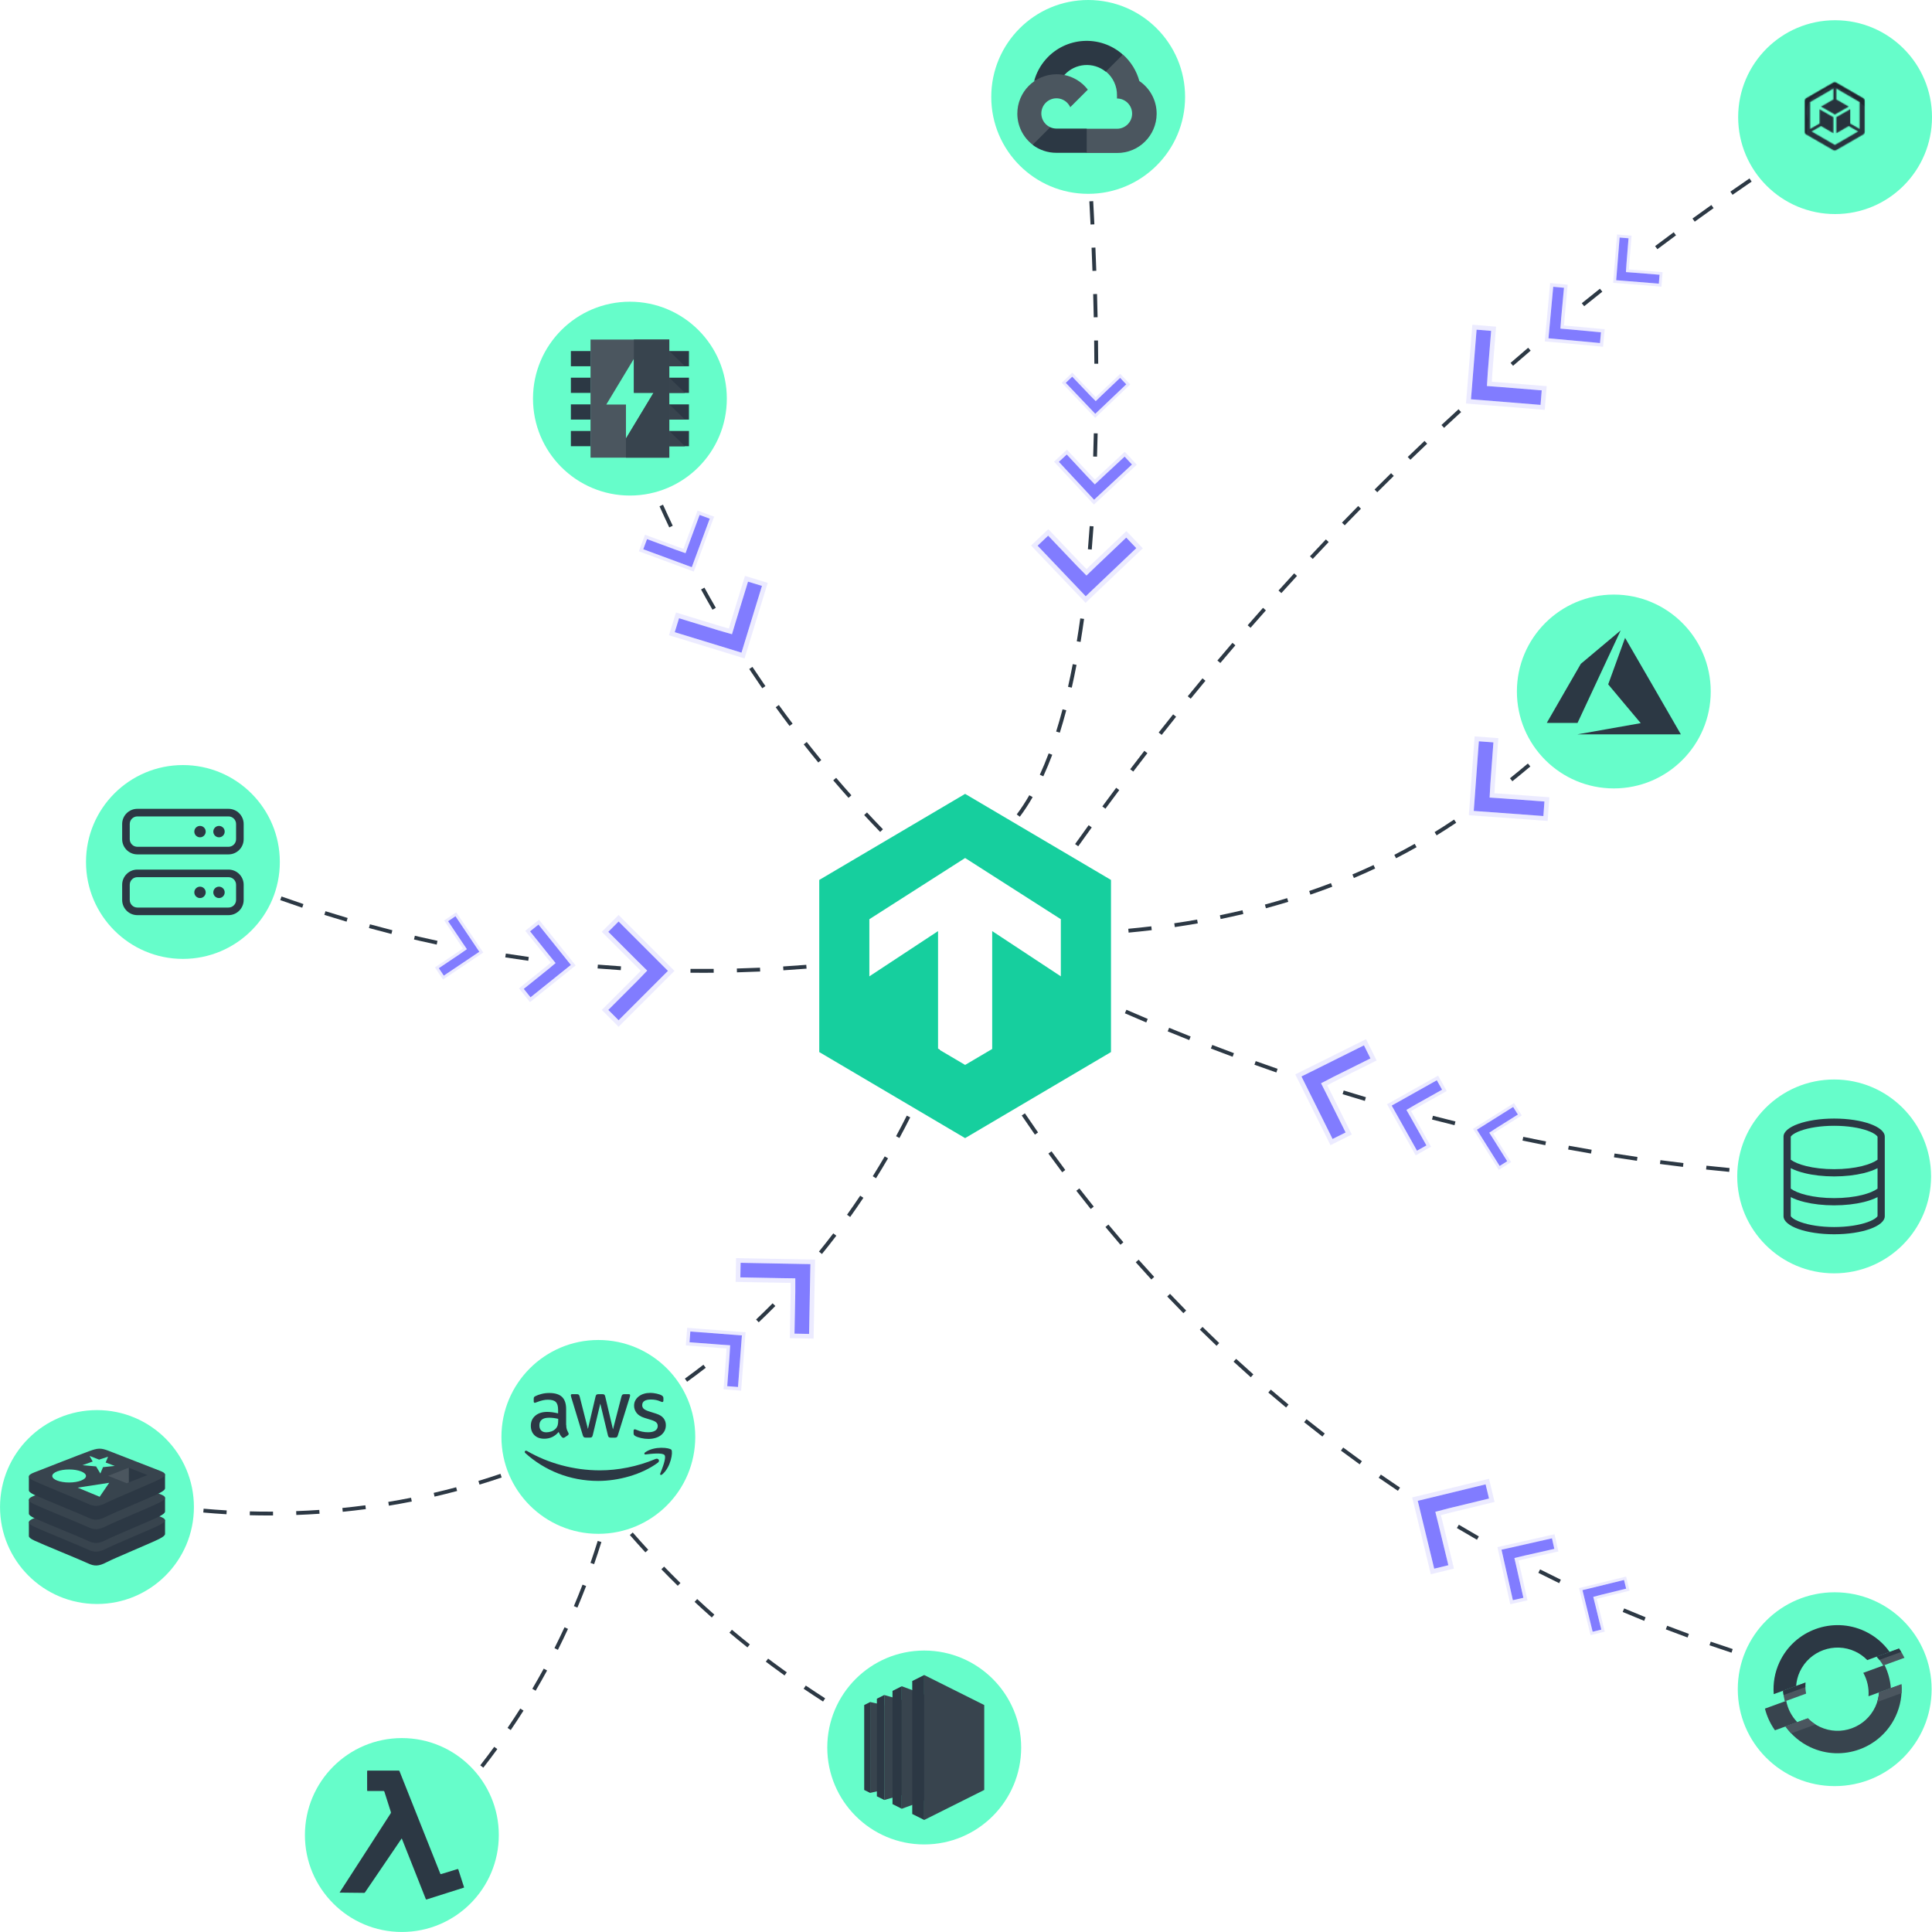 <?xml version="1.0" encoding="UTF-8"?>
<svg xmlns="http://www.w3.org/2000/svg" xmlns:xlink="http://www.w3.org/1999/xlink" id="Ebene_1" data-name="Ebene 1" width="2000" height="2000" viewBox="0 0 2000 2000">
  <defs>
    <style>
      .cls-1 {
        fill: none;
      }

      .cls-2 {
        clip-path: url(#clippath);
      }

      .cls-3 {
        mask: url(#mask);
      }

      .cls-4 {
        fill: #fff;
      }

      .cls-5 {
        fill: #66fdca;
      }

      .cls-6 {
        fill: #16cf9e;
      }

      .cls-7, .cls-8, .cls-9 {
        fill: #2c3844;
      }

      .cls-10, .cls-11 {
        fill: #38444e;
      }

      .cls-12, .cls-13 {
        fill: #4b565f;
      }

      .cls-14 {
        fill: #5effca;
      }

      .cls-15 {
        fill: #817cff;
      }

      .cls-8 {
        isolation: isolate;
        opacity: .7;
      }

      .cls-16 {
        opacity: .15;
      }

      .cls-11, .cls-9, .cls-13 {
        fill-rule: evenodd;
      }

      .cls-17 {
        filter: url(#luminosity-invert-noclip);
      }
    </style>
    <symbol id="A" viewBox="0 0 80 80">
      <g>
        <path class="cls-7" d="m0,72.24h13.32v-10.32H0v10.32Zm0-18.04h13.32v-10.32H0v10.32Zm0-18.08h13.32v-10.32H0v10.32Zm0-18.04h13.32V7.76H0v10.32Zm66.68,54.16h13.32v-10.32h-13.32v10.32Zm0-18.04h13.32v-10.32h-13.32v10.32Zm0-18.08h13.32v-10.32h-13.32v10.32Zm0-18.04h13.32V7.76h-13.32v10.32Z"></path>
        <path class="cls-11" d="m77.32,61.92h-10.64v10.32l10.64-10.32Zm0-18.04h-10.64v10.32s10.64-10.32,10.64-10.32Zm0-18.08h-10.64v10.32s10.64-10.32,10.64-10.32Zm0-18.08h-10.64v10.36s10.64-10.36,10.64-10.36Z"></path>
        <path class="cls-13" d="m13.32,0h53.36v80H13.32V0Zm24,36h-13.32l18.68,30.96v-22.96h13.32l-18.68-30.96v22.96Z"></path>
        <path class="cls-11" d="m37.32,0v12.92l18.68,30.96h-13.32v36.12h24V0h-29.36Z"></path>
      </g>
    </symbol>
    <filter id="luminosity-invert-noclip" x="1824.284" y="53.534" width="150.772" height="135.481" color-interpolation-filters="sRGB" filterUnits="userSpaceOnUse">
      <feColorMatrix result="cm" values="-1 0 0 0 1 0 -1 0 0 1 0 0 -1 0 1 0 0 0 1 0"></feColorMatrix>
      <feFlood flood-color="#fff" result="bg"></feFlood>
      <feBlend in="cm" in2="bg"></feBlend>
    </filter>
    <mask id="mask" x="1824.284" y="53.534" width="150.772" height="135.481" maskUnits="userSpaceOnUse">
      <g class="cls-17">
        <g id="art">
          <path class="cls-4" d="m1928.778,101.579l-27.893-16.098c-.989-.558-2.198-.558-3.188,0l-27.893,16.098c-.991.579-1.599,1.642-1.594,2.789v32.197c.017,1.121.623,2.15,1.594,2.71l27.893,16.098c.989.558,2.198.558,3.188,0l27.893-16.098c.991-.579,1.599-1.642,1.594-2.789v-32.117c.019-1.151-.592-2.221-1.594-2.789Zm-3.746,31.878l-9.723-5.579v-14.823l-14.345,8.209v16.656l12.831-7.412,9.723,5.579-24.068,13.947-24.068-13.947,9.723-5.579,12.831,7.412v-16.576l-14.345-8.209v14.743l-9.723,5.579v-27.813l24.068-13.947v11.237l-12.831,7.412,14.345,8.209,14.345-8.209-12.831-7.412v-11.237l24.068,13.947v27.813Z"></path>
        </g>
      </g>
    </mask>
    <clipPath id="clippath">
      <rect class="cls-1" x="29.895" y="1499.681" width="140.98" height="120.818"></rect>
    </clipPath>
  </defs>
  <g id="Pfad_1471" data-name="Pfad 1471">
    <path class="cls-7" d="m973.768,891.958l-.097-3.978c8.002-.195,15.805-1.377,23.191-3.511l1.105,3.822c-7.714,2.229-15.855,3.462-24.199,3.666Zm-24.316-2.083c-4.003-.754-8.127-1.724-12.258-2.883l-.488-.137-.363-.353c-2.742-2.67-5.506-5.388-8.291-8.154l2.804-2.823c2.652,2.634,5.286,5.225,7.899,7.772,3.857,1.068,7.701,1.965,11.434,2.668l-.736,3.91Zm70.85-11.372l-2.049-3.411c6.443-3.869,12.71-8.681,18.626-14.303l2.74,2.884c-6.126,5.822-12.626,10.812-19.317,14.83Zm-109.159-17.291c-5.555-5.745-11.126-11.624-16.557-17.475l2.916-2.707c5.413,5.831,10.965,11.691,16.501,17.416l-2.86,2.766Zm144.562-15.747l-3.18-2.391c4.504-5.991,8.885-12.676,13.02-19.869l3.449,1.982c-4.216,7.334-8.687,14.156-13.289,20.277Zm-177.317-19.537c-5.324-5.974-10.65-12.075-15.832-18.134l3.023-2.586c5.165,6.039,10.473,12.119,15.779,18.073l-2.971,2.647Zm201.645-22.278l-3.617-1.658c3.167-6.91,6.245-14.335,9.149-22.068l3.725,1.398c-2.937,7.821-6.052,15.333-9.257,22.328Zm-232.938-14.308c-5.076-6.186-10.15-12.498-15.082-18.764l3.127-2.461c4.914,6.244,9.971,12.536,15.03,18.7l-3.075,2.524Zm250.025-30.861l-3.797-1.19c2.296-7.33,4.524-15.074,6.622-23.018l3.848,1.017c-2.114,8.001-4.359,15.804-6.673,23.191Zm-279.802-6.97c-4.811-6.374-9.623-12.888-14.304-19.362l3.224-2.331c4.665,6.452,9.462,12.944,14.256,19.297l-3.176,2.397Zm-28.211-39.011c-.781-1.129-1.562-2.261-2.343-3.397-3.743-5.446-7.498-11.008-11.159-16.532l3.316-2.198c3.649,5.505,7.391,11.049,11.122,16.476.778,1.132,1.557,2.261,2.336,3.386l-3.272,2.265Zm320.398-.642l-3.883-.872c1.698-7.558,3.34-15.458,4.878-23.481l3.908.749c-1.547,8.064-3.196,16.006-4.903,23.604Zm9.115-47.333l-3.926-.644c1.257-7.66,2.469-15.643,3.602-23.727l3.939.552c-1.137,8.115-2.353,16.129-3.615,23.82Zm-381.05-33.334c-3.991-6.904-7.974-13.957-11.836-20.962l3.484-1.921c3.85,6.982,7.818,14.011,11.796,20.892l-3.444,1.991Zm392.602-62.292l-3.965-.335c.657-7.788,1.275-15.845,1.839-23.947l3.969.275c-.565,8.122-1.184,16.199-1.843,24.007Zm-437.353-22.941c-3.426-7.226-6.822-14.579-10.094-21.855l3.629-1.632c3.26,7.252,6.645,14.581,10.06,21.782l-3.595,1.705Zm-19.741-43.911c-3.123-7.34-6.217-14.825-9.199-22.247l3.692-1.483c2.971,7.398,6.056,14.858,9.168,22.173l-3.661,1.558Zm462.557-29.318l-3.977-.13c.255-7.837.475-15.925.653-24.038l3.978.088c-.18,8.127-.399,16.229-.655,24.08Zm-2.751-96.193c-.041-7.89-.116-15.974-.223-24.025l3.978-.053c.106,8.062.182,16.157.223,24.058l-3.978.021Zm-.632-48.05c-.163-7.864-.361-15.946-.587-24.021l3.977-.111c.227,8.085.425,16.177.589,24.05l-3.978.083Zm-1.344-48.038c-.275-7.886-.585-15.965-.918-24.013l3.975-.165c.334,8.057.644,16.145.92,24.039l-3.977.139Zm-1.992-48.021c-.376-7.875-.787-15.95-1.222-24l3.973-.215c.435,8.059.847,16.142,1.224,24.025l-3.975.19Zm-2.587-47.993c-.477-7.942-.984-16.012-1.51-23.985l3.971-.262c.525,7.981,1.033,16.059,1.51,24.009l-3.971.238Zm-3.154-47.962c-.595-8.284-1.19-16.282-1.784-23.967l3.967-.307c.594,7.692,1.191,15.698,1.786,23.989l-3.969.285Zm-3.703-47.924c-.655-7.901-1.347-15.958-2.056-23.948l3.963-.352c.71,7.997,1.402,16.062,2.058,23.971l-3.965.329Zm-4.255-47.886c-.743-7.837-1.509-15.665-2.343-23.93l3.959-.399c.834,8.273,1.602,16.109,2.345,23.955l-3.961.375Z"></path>
  </g>
  <g id="Pfad_1488" data-name="Pfad 1488">
    <path class="cls-7" d="m500.317,1829.892l-3.136-2.449c4.904-6.281,9.762-12.717,14.438-19.129l3.215,2.344c-4.702,6.447-9.586,12.919-14.517,19.234Zm435.372-20.751c-7.123-3.59-14.312-7.33-21.365-11.115l1.882-3.506c7.023,3.769,14.181,7.493,21.274,11.068l-1.791,3.553Zm-406.977-18.182l-3.29-2.238c4.477-6.581,8.902-13.322,13.152-20.036l3.361,2.129c-4.273,6.75-8.723,13.528-13.224,20.145Zm364.54-4.594c-6.95-3.964-13.937-8.067-20.766-12.198l2.059-3.404c6.8,4.112,13.757,8.199,20.678,12.146l-1.971,3.457Zm-41.211-24.927c-6.733-4.312-13.499-8.771-20.11-13.249l2.231-3.295c6.583,4.46,13.321,8.899,20.025,13.194l-2.147,3.35Zm-297.55-11.192l-3.43-2.018c4.029-6.852,8.002-13.869,11.806-20.855l3.494,1.902c-3.825,7.025-7.819,14.081-11.871,20.971Zm257.678-15.82c-4.268-3.055-8.588-6.203-12.841-9.357-2.204-1.636-4.391-3.272-6.561-4.912l2.398-3.174c2.161,1.632,4.338,3.263,6.533,4.891,4.234,3.141,8.536,6.275,12.786,9.316l-2.315,3.236Zm-234.632-26.499l-3.555-1.787c3.576-7.114,7.078-14.378,10.408-21.588l3.612,1.668c-3.349,7.25-6.87,14.553-10.465,21.707Zm196.204-2.533c-6.255-4.984-12.527-10.115-18.64-15.249l2.559-3.047c6.087,5.112,12.332,10.221,18.561,15.185l-2.479,3.111Zm-36.881-30.975c-5.98-5.291-11.979-10.737-17.83-16.189l2.712-2.91c5.827,5.428,11.8,10.852,17.755,16.119l-2.637,2.981Zm-139.112-10.237l-3.665-1.549c3.091-7.312,6.107-14.79,8.966-22.226l3.714,1.428c-2.874,7.476-5.908,14.994-9.015,22.347Zm103.873-22.593c-5.696-5.586-11.408-11.333-16.977-17.083l2.858-2.768c5.544,5.725,11.232,11.448,16.904,17.011l-2.786,2.84Zm-86.581-22.386l-3.759-1.305c2.609-7.516,5.129-15.176,7.489-22.768l3.8,1.182c-2.373,7.633-4.906,15.335-7.53,22.891Zm53.071-12.21c-5.407-5.875-10.817-11.907-16.08-17.929l2.996-2.619c5.241,5.996,10.628,12.004,16.012,17.855l-2.928,2.693Zm-38.766-33.807l-3.836-1.057c1.097-3.982,2.177-8.043,3.212-12.067l.985-3.829,2.488,3.072c2.419,2.987,4.87,5.977,7.283,8.884l-3.062,2.541c-1.601-1.928-3.218-3.893-4.831-5.868-.732,2.787-1.482,5.574-2.239,8.324Z"></path>
  </g>
  <g id="Pfad_1472" data-name="Pfad 1472">
    <path class="cls-7" d="m1116.171,876.073l-3.24-2.308c4.659-6.545,9.379-13.118,14.026-19.535l3.223,2.334c-4.642,6.409-9.354,12.973-14.009,19.509Zm28.173-38.904l-3.203-2.359c4.721-6.41,9.546-12.905,14.342-19.306l3.184,2.386c-4.789,6.392-9.607,12.878-14.322,19.279Zm28.802-38.442l-3.164-2.411c4.802-6.303,9.732-12.719,14.653-19.069l3.144,2.438c-4.914,6.341-9.838,12.748-14.634,19.043Zm29.425-37.964l-3.125-2.463c4.951-6.28,9.987-12.614,14.968-18.825l3.103,2.489c-4.974,6.203-10.002,12.527-14.946,18.799Zm30.05-37.473l-3.084-2.515c5.052-6.194,10.191-12.443,15.277-18.573l3.062,2.54c-5.079,6.123-10.212,12.363-15.256,18.548Zm30.667-36.967l-3.041-2.566c5.159-6.114,10.403-12.276,15.586-18.315l3.019,2.591c-5.176,6.031-10.412,12.184-15.565,18.29Zm31.283-36.448l-2.998-2.616c5.224-5.984,10.57-12.057,15.893-18.05l2.975,2.642c-5.314,5.985-10.653,12.049-15.869,18.024Zm31.893-35.914l-2.953-2.667c5.326-5.896,10.775-11.877,16.197-17.777l2.93,2.692c-5.414,5.892-10.855,11.864-16.174,17.752Zm32.499-35.365l-2.906-2.717c5.447-5.828,10.998-11.715,16.498-17.498l2.883,2.742c-5.492,5.775-11.035,11.654-16.475,17.473Zm33.099-34.805l-2.859-2.767c5.566-5.752,11.218-11.543,16.797-17.211l2.836,2.791c-5.572,5.661-11.215,11.443-16.773,17.187Zm33.694-34.229l-2.811-2.815c5.616-5.609,11.367-11.302,17.091-16.919l2.787,2.84c-5.716,5.609-11.458,11.293-17.067,16.895Zm34.28-33.641l-2.762-2.864c5.742-5.539,11.591-11.13,17.383-16.619l2.736,2.888c-5.783,5.481-11.623,11.065-17.357,16.595Zm34.86-33.039l-2.711-2.911c5.829-5.43,11.774-10.918,17.67-16.314l2.686,2.935c-5.887,5.388-11.823,10.869-17.645,16.29Zm71.425-64.224l-2.607-3.005c6.045-5.248,12.179-10.524,18.23-15.684l2.582,3.027c-6.043,5.152-12.168,10.422-18.205,15.662Zm73.639-61.674l-2.5-3.095c6.198-5.008,12.515-10.065,18.773-15.031l2.473,3.117c-6.249,4.958-12.556,10.008-18.745,15.009Zm75.769-59.035l-2.389-3.182c5.921-4.448,11.955-8.941,17.933-13.355l1.358-1.003,2.361,3.203-1.355 1c-5.971,4.409-11.996,8.896-17.909,13.337Zm38.653-28.502l-2.332-3.223c6.489-4.696,13.065-9.412,19.543-14.014l2.305,3.243c-6.469,4.596-13.035,9.304-19.516,13.994Zm39.152-27.814l-2.275-3.264c6.538-4.558,13.195-9.157,19.788-13.667l2.246,3.284c-6.583,4.503-13.23,9.095-19.759,13.646Zm39.64-27.119l-2.217-3.304c6.642-4.457,13.379-8.938,20.027-13.315l2.188,3.323c-6.638,4.372-13.366,8.845-19.998,13.296Zm40.111-26.415l-2.158-3.342c6.689-4.322,13.505-8.682,20.258-12.96l2.129,3.361c-6.742,4.271-13.548,8.626-20.229,12.94Z"></path>
  </g>
  <g id="Pfad_1486" data-name="Pfad 1486">
    <path class="cls-7" d="m278.408,1568.812c-6.59,0-13.273-.087-19.865-.26l.103-3.977c6.596.172,13.277.291,19.873.258,1.358,0,2.724-.004,4.097-.011l.019,3.978c-1.417.007-2.821.03-4.228.011Zm28.321-.519l-.146-3.977c7.95-.292,16.004-.716,23.939-1.257l.272,3.969c-7.976.545-16.072.97-24.064,1.265Zm-72.261-.753c-8.017-.465-16.102-1.065-24.032-1.782l.358-3.963c7.888.714,15.93,1.31,23.904,1.772l-.231,3.973Zm120.336-2.534l-.397-3.959c7.935-.795,15.945-1.727,23.81-2.768l.522,3.944c-7.906,1.047-15.959,1.982-23.936,2.782Zm-168.331-1.816c-8.009-.995-15.815-2.1-23.864-3.376l.623-3.93c8.004,1.27,15.767,2.367,23.731,3.356l-.49,3.949Zm216.102-4.509l-.648-3.926c7.846-1.295,15.78-2.737,23.582-4.285l.774,3.902c-7.843,1.557-15.82,3.006-23.708,4.309Zm47.265-9.384l-.901-3.875c7.753-1.804,15.576-3.758,23.252-5.81l1.027,3.844c-7.718,2.062-15.584,4.028-23.378,5.841Zm46.552-12.446l-1.154-3.809c7.617-2.308,15.294-4.772,22.817-7.327l1.279,3.768c-7.565,2.568-15.284,5.047-22.943,7.368Zm45.629-15.491l-1.403-3.723c7.438-2.805,14.934-5.773,22.28-8.824l1.526,3.674c-7.387,3.068-14.924,6.054-22.403,8.873Zm44.499-18.485l-1.647-3.621c7.225-3.287,14.507-6.747,21.645-10.284l1.767,3.564c-7.177,3.557-14.499,7.036-21.764,10.341Zm43.174-21.396l-1.884-3.504c7.008-3.767,14.045-7.699,20.915-11.69l1.998,3.441c-6.908,4.011-13.983,7.965-21.029,11.752Zm41.659-24.196l-2.111-3.373c6.748-4.225,13.508-8.616,20.093-13.053l2.223,3.3c-6.621,4.461-13.418,8.877-20.204,13.126Zm39.96-26.918l-2.332-3.225c6.444-4.66,12.896-9.494,19.178-14.366l2.438,3.144c-6.316,4.898-12.804,9.759-19.284,14.446Zm74.11-61.523l-2.738-2.887c5.768-5.472,11.526-11.116,17.116-16.777l2.831,2.795c-5.62,5.692-11.41,11.368-17.209,16.869Zm65.439-70.696l-3.087-2.51c5.01-6.162,9.999-12.501,14.83-18.84l3.165,2.412c-4.856,6.371-9.872,12.743-14.908,18.938Zm29.216-38.336l-3.238-2.311c4.611-6.461,9.196-13.1,13.627-19.732l3.309,2.211c-4.454,6.666-9.062,13.339-13.697,19.832Zm26.776-40.081l-3.375-2.107c4.221-6.762,8.389-13.672,12.386-20.539l3.438,2.002c-4.018,6.901-8.207,13.848-12.449,20.645Zm24.257-41.665l-3.499-1.895c3.799-7.018,7.531-14.174,11.09-21.27l3.557,1.783c-3.579,7.134-7.329,14.327-11.148,21.381Zm21.612-43.108l-3.612-1.668c3.371-7.298,6.632-14.681,9.694-21.942l3.666,1.545c-3.079,7.304-6.358,14.727-9.748,22.065Zm18.732-44.467l-3.719-1.416c.522-1.371,1.01-2.666,1.465-3.884l3.727,1.395c-.458,1.224-.948,2.526-1.473,3.905Z"></path>
  </g>
  <g id="Pfad_1473" data-name="Pfad 1473">
    <path class="cls-7" d="m727.738,1007.031c-4.293,0-8.62-.021-12.978-.064l.039-3.978c8.112.08,16.11.082,23.996.018l.033,3.978c-3.672.03-7.369.046-11.09.046Zm35.148-.463l-.104-3.977c7.967-.21,16.033-.494,23.974-.845l.176,3.975c-7.964.352-16.054.637-24.045.847Zm48.071-2.122l-.246-3.971c7.956-.493,16.009-1.065,23.937-1.697l.316,3.966c-7.951.634-16.028,1.207-24.007,1.701Zm-168.345-.146c-7.993-.515-16.069-1.108-24.004-1.767l.329-3.965c7.911.656,15.962,1.248,23.931,1.761l-.256,3.971Zm-95.764-9.706c-7.922-1.099-15.933-2.286-23.809-3.528l.62-3.93c7.852,1.238,15.838,2.421,23.736,3.517l-.547,3.941Zm-94.786-16.752c-5.507-1.186-11.059-2.419-16.499-3.666-2.34-.536-4.672-1.077-6.996-1.623l.91-3.873c2.316.544,4.641,1.083,6.975,1.617,5.423,1.243,10.957,2.472,16.448,3.654l-.838,3.89Zm-46.874-11.007c-7.742-1.97-15.571-4.04-23.269-6.152l1.053-3.837c7.675,2.106,15.479,4.169,23.198,6.134l-.981,3.856Zm-46.421-12.736c-7.668-2.258-15.415-4.617-23.025-7.012l1.194-3.795c7.586,2.387,15.31,4.739,22.955,6.99l-1.124,3.816Zm-45.916-14.448c-7.556-2.532-15.21-5.175-22.75-7.857l1.333-3.749c7.517,2.674,15.148,5.309,22.681,7.833l-1.264,3.772Z"></path>
  </g>
  <g id="Pfad_1474" data-name="Pfad 1474">
    <path class="cls-7" d="m1168.356,965.433l-.371-3.961c7.967-.746,15.989-1.6,23.843-2.539l.473,3.95c-7.888.943-15.944,1.801-23.944,2.55Zm47.815-5.729l-.578-3.937c7.92-1.164,15.883-2.447,23.668-3.815l.688,3.919c-7.82,1.373-15.82,2.663-23.777,3.833Zm47.438-8.34l-.803-3.897c7.847-1.614,15.721-3.357,23.401-5.182l.92,3.871c-7.721,1.833-15.634,3.585-23.519,5.208Zm46.868-11.138l-1.041-3.841c7.727-2.092,15.474-4.325,23.027-6.636l1.164,3.805c-7.594,2.324-15.383,4.568-23.15,6.672Zm46.07-14.107l-1.291-3.764c7.554-2.592,15.132-5.34,22.524-8.167l1.422,3.716c-7.436,2.844-15.059,5.608-22.655,8.215Zm45.009-17.224l-1.553-3.663c7.353-3.118,14.714-6.4,21.88-9.755l1.688,3.603c-7.21,3.376-14.617,6.678-22.015,9.815Zm43.649-20.443l-1.82-3.537c7.079-3.645,14.173-7.471,21.083-11.37l1.955,3.465c-6.954,3.924-14.093,7.774-21.218,11.442Zm41.983-23.692l-2.088-3.387c3.174-1.956,6.381-3.973,9.531-5.994,3.51-2.251,7.084-4.594,10.624-6.964l2.213,3.306c-3.562,2.385-7.157,4.743-10.688,7.007-3.171,2.034-6.398,4.064-9.592,6.032Zm78.416-56.013l-2.494-3.101c6.059-4.872,12.295-10.003,18.535-15.252l2.561,3.045c-6.262,5.267-12.521,10.417-18.602,15.307Zm36.884-30.988l-2.617-2.996c5.803-5.071,11.844-10.438,17.954-15.951l2.666,2.954c-6.127,5.527-12.184,10.908-18.003,15.993Zm35.773-32.235l-2.701-2.921c5.282-4.885,10.703-9.94,17.579-16.395l2.723,2.901c-6.883,6.46-12.31,11.523-17.601,16.414Zm35.13-32.886l-2.721-2.903c5.562-5.211,12.02-11.226,17.734-16.333l2.651,2.967c-5.684,5.079-12.119,11.075-17.665,16.27Z"></path>
  </g>
  <g id="Pfad_1476" data-name="Pfad 1476">
    <path class="cls-7" d="m1792.467,1710.867c-7.61-2.487-15.285-5.067-22.812-7.67l1.301-3.76c7.506,2.595,15.159,5.168,22.748,7.648l-1.236,3.781Zm-45.492-15.723c-7.497-2.733-15.08-5.571-22.54-8.434l1.426-3.715c7.439,2.854,15.001,5.685,22.477,8.41l-1.363,3.738Zm-44.935-17.247c-7.382-2.977-14.865-6.069-22.242-9.191l1.551-3.664c7.356,3.113,14.818,6.197,22.18,9.166l-1.488,3.689Zm-87.987-39.016c-7.168-3.476-14.423-7.07-21.565-10.684l1.797-3.551c7.122,3.603,14.357,7.189,21.505,10.654l-1.736,3.58Zm-85.117-44.93c-6.907-3.954-13.899-8.037-20.783-12.136l2.035-3.418c6.865,4.086,13.838,8.158,20.725,12.101l-1.977,3.453Zm-81.835-50.662c-6.642-4.435-13.337-8.988-19.899-13.534l2.266-3.272c6.545,4.534,13.221,9.075,19.843,13.497l-2.209,3.309Zm-39.562-27.41c-6.492-4.666-13.026-9.447-19.422-14.211l2.377-3.191c6.377,4.751,12.894,9.519,19.367,14.172l-2.322,3.231Zm-38.596-28.755c-6.302-4.865-12.669-9.868-18.922-14.87l2.484-3.107c6.236,4.987,12.585,9.977,18.869,14.829l-2.432,3.148Zm-37.589-30.064c-6.133-5.08-12.323-10.299-18.401-15.509l2.59-3.021c6.061,5.195,12.234,10.399,18.351,15.465l-2.539,3.064Zm-36.535-31.332c-5.963-5.293-11.974-10.72-17.863-16.13l2.691-2.93c5.873,5.394,11.866,10.806,17.812,16.083l-2.641,2.977Zm-35.45-32.559c-5.766-5.479-11.588-11.105-17.306-16.726l2.789-2.838c5.702,5.604,11.508,11.217,17.257,16.679l-2.74,2.885Zm-34.325-33.743c-5.613-5.707-11.242-11.527-16.731-17.301l2.883-2.742c5.475,5.758,11.088,11.562,16.685,17.254l-2.836,2.789Zm-33.171-34.88c-5.417-5.893-10.849-11.898-16.142-17.852l2.973-2.644c5.279,5.939,10.695,11.928,16.099,17.804l-2.93,2.693Zm-31.985-35.972c-5.194-6.042-10.422-12.226-15.538-18.381l3.06-2.543c5.102,6.138,10.315,12.305,15.496,18.33l-3.018,2.594Zm-30.77-37.017c-5.005-6.229-10.024-12.582-14.921-18.886l3.143-2.441c4.883,6.287,9.889,12.624,14.88,18.835l-3.102,2.492Zm-29.527-38.015c-4.781-6.37-9.589-12.887-14.29-19.368l3.221-2.336c4.689,6.464,9.483,12.963,14.251,19.315l-3.182,2.389Zm-28.261-38.97c-4.564-6.516-9.154-13.188-13.646-19.829l3.296-2.228c4.479,6.624,9.058,13.277,13.609,19.774l-3.26,2.283Zm-26.966-39.879c-1.18-1.808-2.345-3.601-3.496-5.381l3.342-2.16c1.147,1.774,2.309,3.563,3.486,5.366l-3.332,2.175Z"></path>
  </g>
  <g id="Pfad_1478" data-name="Pfad 1478">
    <path class="cls-7" d="m1838.012,1217.074c-7.498-.526-15.172-1.111-22.807-1.737l-1.178-.097.324-3.965,1.18.097c7.618.625,15.276,1.208,22.76,1.733l-.279,3.969Zm-47.949-3.965c-7.909-.752-15.962-1.568-23.934-2.426l.426-3.955c7.955.856,15.991,1.669,23.885,2.42l-.377,3.961Zm-47.835-5.146c-7.94-.953-15.97-1.968-23.866-3.015l.523-3.943c7.88,1.044,15.893,2.057,23.817,3.007l-.475,3.951Zm-47.692-6.322c-7.886-1.144-15.888-2.354-23.785-3.6l.619-3.93c7.881,1.242,15.867,2.45,23.736,3.592l-.57,3.938Zm-47.524-7.49c-7.833-1.333-15.804-2.738-23.689-4.179l.715-3.914c7.87,1.438,15.824,2.841,23.643,4.171l-.668,3.922Zm-47.327-8.645c-7.871-1.536-15.805-3.136-23.583-4.754l.81-3.894c7.762,1.614,15.68,3.21,23.534,4.744l-.762,3.904Zm-93.956-20.71c-7.717-1.895-15.565-3.872-23.325-5.877l.994-3.852c7.746,2,15.579,3.974,23.28,5.865l-.949,3.863Zm-92.864-25.151c-7.68-2.273-15.427-4.617-23.025-6.965l1.174-3.801c7.584,2.343,15.316,4.681,22.98,6.951l-1.129,3.814Zm-91.596-29.433c-7.508-2.603-15.14-5.296-22.683-8.006l1.346-3.744c7.528,2.704,15.146,5.393,22.64,7.99l-1.303,3.76Zm-45.273-16.265c-7.489-2.785-15.059-5.647-22.498-8.509l1.428-3.713c7.426,2.856,14.981,5.713,22.457,8.493l-1.387,3.728Zm-44.902-17.265c-7.385-2.933-14.89-5.961-22.306-8.999l1.508-3.682c7.403,3.033,14.895,6.056,22.267,8.983l-1.469,3.697Zm-44.513-18.236c-7.394-3.123-14.831-6.311-22.107-9.477l1.588-3.648c7.263,3.159,14.688,6.342,22.068,9.459l-1.549,3.666Z"></path>
  </g>
  <circle id="Ellipse_74-2" data-name="Ellipse 74-2" class="cls-5" cx="652.084" cy="412.658" r="100.329"></circle>
  <circle id="Ellipse_74-4" data-name="Ellipse 74-4" class="cls-5" cx="100.385" cy="1560.09" r="100.358"></circle>
  <circle id="Ellipse_74-5" data-name="Ellipse 74-5" class="cls-5" cx="416.015" cy="1899.615" r="100.358"></circle>
  <circle id="Ellipse_74-6" data-name="Ellipse 74-6" class="cls-5" cx="956.753" cy="1809.003" r="100.358"></circle>
  <circle id="Ellipse_74-7" data-name="Ellipse 74-7" class="cls-5" cx="1126.474" cy="100.329" r="100.329"></circle>
  <circle id="Ellipse_74-8" data-name="Ellipse 74-8" class="cls-5" cx="1670.617" cy="715.839" r="100.329"></circle>
  <circle id="Ellipse_74-9" data-name="Ellipse 74-9" class="cls-5" cx="1899.67" cy="121.275" r="100.329"></circle>
  <circle id="Ellipse_74-10" data-name="Ellipse 74-10" class="cls-5" cx="619.405" cy="1487.489" r="100.329"></circle>
  <circle id="Ellipse_74-12" data-name="Ellipse 74-12" class="cls-5" cx="189.353" cy="892.322" r="100.329"></circle>
  <circle id="Ellipse_74-13" data-name="Ellipse 74-13" class="cls-5" cx="1899.276" cy="1748.65" r="100.329"></circle>
  <circle id="Ellipse_74-14" data-name="Ellipse 74-14" class="cls-5" cx="1898.703" cy="1217.817" r="100.329"></circle>
  <path class="cls-6" d="m999.087,821.822l-151.001,89.088v178.178l151.001,89.088,151.002-89.088v-178.178l-151.002-89.088Zm99.086,188.881l-71.064-46.842v122.024l-28.022,16.522-28.022-16.522v-122.015l-71.113,46.842v-59.147l99.135-63.364,99.086,63.364v59.137Z"></path>
  <g>
    <path id="path44560" class="cls-12" d="m1971.491,1716.167c-1.616-3.338-3.487-6.56-5.657-9.599l-23.185,8.438c2.696,2.76,4.962,5.862,6.814,9.179l22.028-8.018Zm-102.49,25.644l-23.192,8.438c.296,3.72.939,7.393,1.839,10.993l22.031-8.021c-.716-3.727-.971-7.566-.678-11.409"></path>
    <path id="path44564" class="cls-7" d="m1920.472,1709.599c4.824,2.252,9.002,5.322,12.528,8.921l23.185-8.438c-6.423-9.013-15.171-16.544-25.889-21.544-33.148-15.457-72.693-1.066-88.147,32.078-5.004,10.725-6.864,22.116-5.989,33.148l23.189-8.438c.385-5.025,1.609-10.061,3.857-14.889,10.043-21.534,35.731-30.878,57.265-20.839"></path>
    <path id="path44572" class="cls-10" d="m1945.201,1751.97c-.37,5.022-1.637,10.058-3.893,14.889-10.04,21.537-35.731,30.882-57.261,20.842-4.831-2.255-9.041-5.301-12.553-8.907l-23.14,8.42c6.409,9.013,15.146,16.547,25.871,21.552,33.148,15.453,72.686,1.062,88.143-32.085,5.008-10.717,6.853-22.109,5.971-33.13l-23.14,8.42h0Z"></path>
    <path id="path44576" class="cls-10" d="m1950.903,1723.661l-22.031,8.018c4.094,7.333,6.027,15.774,5.392,24.265l23.14-8.417c-.663-8.304-2.876-16.41-6.5-23.866m-101.812,37.051l-22.031,8.025c2.022,8.032,5.533,15.665,10.361,22.458l23.136-8.424c-5.939-6.098-9.888-13.816-11.466-22.06"></path>
    <path id="path44584" class="cls-7" d="m1968.133,1710.059c-.731-1.186-1.489-2.354-2.297-3.49l-23.185,8.438c1.02,1.045,1.959,2.153,2.855,3.289l22.628-8.237Zm-99.22,36.409c-.057-1.546-.032-3.098.088-4.655l-23.192,8.438c.12,1.486.307,2.961.529,4.432l22.575-8.216h0Z"></path>
    <path id="path44588" class="cls-12" d="m1968.34,1743.549l-23.14,8.42c-.244,3.331-.893,6.67-1.955,9.952l25.186-9.182c.18-3.077.152-6.147-.092-9.189m-119.982,43.667c1.782,2.509,3.755,4.902,5.897,7.16l25.19-9.186c-2.943-1.842-5.604-3.991-7.951-6.398l-23.136,8.424Z"></path>
  </g>
  <use width="80" height="80" transform="translate(590.963 473.779) scale(1.528 -1.528)" xlink:href="#A"></use>
  <path class="cls-7" d="m415.861,1903.139c-.49.697-.903,1.27-1.3,1.85-6.343,9.335-12.683,18.668-19.021,28.001-5.896,8.681-11.799,17.357-17.707,26.028-.199.275-.504.454-.842.49-8.342-.072-16.682-.162-25.02-.271-.092,0-.188-.028-.37-.055.067-.174.146-.344.234-.509,5.819-9.02,11.636-18.038,17.455-27.054,5.16-7.991,10.324-15.979,15.491-23.966,5.726-8.874,11.448-17.755,17.168-26.641.845-1.31,1.723-2.596,2.525-3.93.205-.357.267-.779.173-1.181-1.542-4.914-3.114-9.816-4.683-14.717-.672-2.099-1.375-4.186-2.004-6.298-.203-.678-.54-.885-1.233-.882-5.241.022-10.451.015-15.676.015-.993,0-.996,0-.996-.98,0-6.425,0-12.849-.018-19.274,0-.715.234-.875.906-.875,10.521.019,21.043.019,31.568,0,.506-.065.981.256,1.11.749,5.549,13.957,11.098,27.908,16.647,41.855,6.474,16.265,12.948,32.532,19.422,48.8,2.01,5.05,4.035,10.096,6.024,15.158.237.617.484.734,1.107.542,5.515-1.705,11.042-3.363,16.555-5.071.694-.216.946-.071,1.162.617,1.881,5.91,3.798,11.807,5.703,17.71.065.204.114.41.191.694-.394.145-.764.308-1.143.413-12.537,3.973-25.066,7.947-37.589,11.924-.598.188-.776-.015-.977-.518-3.825-9.692-7.658-19.38-11.502-29.064-3.759-9.483-7.52-18.965-11.283-28.448-.564-1.424-1.119-2.855-1.683-4.279-.09-.244-.213-.456-.392-.832Z"></path>
  <g class="cls-3">
    <g>
      <path d="m1970.06,112.597l-29.974-52.106c-2.321-4.048-6.595-6.582-11.26-6.678h-59.949c-4.665.096-8.938,2.63-11.26,6.678l-29.974,52.028c-2.33,4.037-2.33,9.009,0,13.046l29.974,52.416c2.266,4.134,6.548,6.762,11.26,6.911h59.949c4.712-.149,8.994-2.777,11.26-6.911l29.974-52.106c2.325-4.117,2.315-9.156,0-13.279Z"></path>
      <path class="cls-8" d="m1916.397,98.448c-.542-1.029-1.083-2.058-1.625-3.087l-6.985-1.787c-1.463-1.095-4.076-2.707-7.641-3.201-8.194-1.135-14.191,4.64-15.016,5.46-1.673.507-7.828,2.589-11.896,8.971-3.434,5.387-3.402,10.734-3.3,12.652.528,2.185,1.055,4.371,1.583,6.556-.483,5.357-.966,10.714-1.448,16.07,3.433,2.952,6.868,5.904,10.301,8.857l38.982,35.876h9.474c4.712-.149,8.994-2.777,11.26-6.911l23.063-40.069c-15.584-13.129-31.168-26.258-46.752-39.386Z"></path>
      <path class="cls-8" d="m1973.194,114.341l-30.922-53.873c-2.367-4.218-6.799-6.859-11.635-6.934h-62.002c-4.837.074-9.269,2.715-11.636,6.934l-30.921,53.714c-2.391,4.171-2.391,9.297,0,13.468l30.921,54.192c2.351,4.267,6.767,6.99,11.636,7.172h62.002c4.872-.17,9.294-2.896,11.635-7.172l24.307-42.238-.001-.001,6.695-11.635c2.406-4.232,2.376-9.425-.079-13.628Z"></path>
    </g>
  </g>
  <g>
    <g class="cls-2">
      <g>
        <path class="cls-7" d="m165.329,1592.827c-7.51,3.928-46.486,19.96-54.882,24.36-8.396,4.4-12.893,4.275-19.459,1.136-6.567-3.139-47.902-19.95-55.393-23.532-3.774-1.772-5.7-3.283-5.7-4.699v-14.26s53.997-11.718,62.71-14.876c8.714-3.158,11.727-3.235,19.132-.52,7.404,2.715,51.792,10.726,59.119,13.384v14.058c0,1.464-1.685,2.889-5.527,4.939v.01Z"></path>
        <path class="cls-10" d="m165.329,1578.635c-7.51,3.909-46.486,19.941-54.882,24.264s-12.893,4.285-19.459,1.155c-6.567-3.129-47.902-19.941-55.393-23.494-7.491-3.553-7.635-6.037-.289-8.906,7.346-2.869,48.585-19.016,57.299-22.194,8.714-3.177,11.727-3.245,19.132-.52,7.404,2.725,46.217,18.14,53.505,20.826,7.289,2.686,7.626,4.891.087,8.791v.077Z"></path>
        <path class="cls-7" d="m165.329,1569.603c-7.51,3.919-46.486,19.941-54.882,24.264-8.396,4.323-12.854,4.285-19.421,1.136-6.567-3.148-47.94-19.864-55.431-23.436-3.774-1.791-5.7-3.293-5.7-4.718v-14.212s53.997-11.756,62.71-14.915c8.714-3.158,11.727-3.245,19.132-.491,7.404,2.754,51.792,10.688,59.119,13.364v14.058c0,1.464-1.685,2.927-5.527,4.949Z"></path>
        <path class="cls-10" d="m165.329,1555.343c-7.51,3.928-46.486,19.95-54.882,24.273-8.396,4.323-12.893,4.294-19.459,1.155s-47.902-19.883-55.393-23.465c-7.491-3.582-7.626-6.018-.289-8.887,7.337-2.869,48.585-19.055,57.299-22.145,8.714-3.091,11.727-3.283,19.132-.597,7.404,2.686,46.217,18.236,53.505,20.846,7.289,2.609,7.626,4.901.087,8.791v.029Z"></path>
        <path class="cls-7" d="m165.329,1545.503c-7.51,3.928-46.486,19.96-54.882,24.273-8.396,4.314-12.854,4.285-19.421,1.155-6.567-3.129-47.94-19.892-55.431-23.465-3.774-1.772-5.7-3.283-5.7-4.708v-14.26s53.997-11.718,62.71-14.866c8.714-3.148,11.727-3.245,19.132-.53,7.404,2.715,51.772,10.726,59.1,13.403v14.058c.019,1.483-1.666,2.927-5.508,4.939Z"></path>
        <path class="cls-10" d="m165.329,1531.263c-7.51,3.851-46.486,19.979-54.882,24.264-8.396,4.285-12.893,4.275-19.459,1.155-6.567-3.12-47.902-19.902-55.393-23.465-7.491-3.562-7.635-6.037-.289-8.906,7.346-2.869,48.585-19.045,57.299-22.184,8.714-3.139,11.727-3.235,19.132-.52,7.404,2.715,46.217,18.15,53.505,20.826,7.289,2.677,7.626,4.901.087,8.8v.029Z"></path>
      </g>
    </g>
    <polygon class="cls-14" points="102.59 1511.014 111.891 1507.962 109.368 1513.989 118.833 1517.532 106.634 1518.803 103.89 1525.389 99.48 1518.043 85.374 1516.772 95.908 1512.978 92.74 1507.143 102.59 1511.014 102.59 1511.014 102.59 1511.014"></polygon>
    <polygon class="cls-14" points="103.177 1549.46 80.377 1539.996 113.037 1534.979 103.177 1549.46 103.177 1549.46 103.177 1549.46"></polygon>
    <path class="cls-14" d="m71.567,1521.191c9.629,0,17.456,3.033,17.456,6.74s-7.847,6.74-17.456,6.74-17.466-3.033-17.466-6.74,7.828-6.74,17.466-6.74Z"></path>
    <polygon class="cls-7" points="133.286 1519.333 152.61 1526.968 133.305 1534.604 133.286 1519.333 133.286 1519.333 133.286 1519.333"></polygon>
    <polygon class="cls-12" points="133.286 1519.333 133.305 1534.604 131.206 1535.422 111.891 1527.787 133.286 1519.333 133.286 1519.333 133.286 1519.333"></polygon>
  </g>
  <g>
    <g>
      <path class="cls-10" d="m915.377,1852.661l-14.521,3.313v-94.043l14.521,3.319v87.411Z"></path>
      <path class="cls-10" d="m933.495,1858.211l-18.118,5.149v-108.688l18.118,5.143v98.396Z"></path>
      <path class="cls-10" d="m956.736,1863.915l-23.241,8.506v-126.807l23.241,8.502v109.8Z"></path>
      <path class="cls-10" d="m1018.88,1852.944l-62.144,31.072v-150.026l62.144,31.072v87.882Z"></path>
    </g>
    <path class="cls-7" d="m944.349,1740.185l12.388-6.195v150.026l-12.388-6.193v-137.638Z"></path>
    <path class="cls-7" d="m923.905,1750.406l9.589-4.795v126.784l-9.589-4.795v-117.195Z"></path>
    <path class="cls-7" d="m907.738,1758.49l7.639-3.819v108.665l-7.639-3.822v-101.023Z"></path>
    <path class="cls-7" d="m900.856,1761.931l-6.23,3.115v87.917l6.23,3.113v-94.145Z"></path>
  </g>
  <g>
    <path class="cls-7" d="m1144.652,74.256h4.399l12.537-12.537.616-5.323c-23.333-20.595-58.944-18.375-79.538,4.958-5.721,6.481-9.873,14.192-12.137,22.535,1.397-.573,2.944-.665,4.399-.264l25.074-4.135s1.276-2.111,1.936-1.98c11.154-12.25,29.924-13.677,42.802-3.255h-.088Z"></path>
    <path class="cls-12" d="m1179.448,83.89c-2.882-10.612-8.798-20.152-17.024-27.45l-17.596,17.596c7.43,6.071,11.663,15.217,11.481,24.81v3.123c8.649,0,15.661,7.011,15.661,15.661s-7.011,15.661-15.661,15.661h-31.321l-3.123,3.167v18.784l3.123,3.123h31.321c22.497.175,40.876-17.92,41.051-40.416.106-13.635-6.617-26.419-17.912-34.059Z"></path>
    <path class="cls-7" d="m1093.624,158.189h31.321v-25.074h-31.321c-2.232-.001-4.437-.481-6.466-1.408l-4.399,1.364-12.625,12.537-1.1,4.399c7.08,5.346,15.719,8.221,24.59,8.182Z"></path>
    <path class="cls-12" d="m1093.624,76.851c-22.497.134-40.625,18.481-40.491,40.977.075,12.562,5.942,24.387,15.9,32.046l18.168-18.168c-7.882-3.561-11.385-12.837-7.824-20.719,3.561-7.882,12.837-11.385,20.719-7.824,3.473,1.569,6.255,4.351,7.824,7.824l18.168-18.168c-7.73-10.105-19.742-16.014-32.465-15.968Z"></path>
  </g>
  <g>
    <path class="cls-7" d="m1665.428,754.455c17.835-3.151,32.566-5.758,32.735-5.794l.308-.065-16.838-20.028c-9.261-11.015-16.838-20.071-16.838-20.123,0-.099,17.387-47.978,17.484-48.148.033-.057,11.865,20.371,28.682,49.519,15.744,27.288,28.725,49.788,28.846,49.999l.219.383-53.513-.007-53.513-.007s32.427-5.728,32.427-5.728Z"></path>
    <path class="cls-7" d="m1601.207,748.347c0-.028,7.934-13.801,17.631-30.606l17.631-30.555,20.547-17.243c11.301-9.484,20.577-17.255,20.615-17.269.037-.014-.112.36-.33.832-.219.471-10.259,22.006-22.311,47.855l-21.913,46.998-15.934.02c-8.764.011-15.934-.003-15.934-.031Z"></path>
  </g>
  <g>
    <path class="cls-7" d="m586.157,1475.021c0,1.875.203,3.396.557,4.511.405,1.115.912,2.331,1.622,3.649.253.405.355.811.355,1.166,0,.507-.304,1.014-.963,1.52l-3.193,2.129c-.456.304-.912.456-1.318.456-.507,0-1.014-.253-1.52-.71-.71-.76-1.318-1.571-1.825-2.382-.507-.862-1.014-1.825-1.571-2.99-3.953,4.663-8.92,6.994-14.9,6.994-4.257,0-7.653-1.216-10.136-3.649-2.483-2.433-3.75-5.676-3.75-9.731,0-4.308,1.52-7.805,4.612-10.44,3.091-2.635,7.197-3.953,12.417-3.953,1.723,0,3.497.152,5.372.405s3.801.659,5.828,1.115v-3.7c0-3.852-.811-6.538-2.382-8.109-1.622-1.571-4.359-2.331-8.261-2.331-1.774,0-3.598.203-5.473.659-1.875.456-3.7,1.014-5.473,1.723-.811.355-1.419.557-1.774.659-.355.101-.608.152-.811.152-.71,0-1.064-.507-1.064-1.571v-2.483c0-.811.101-1.419.355-1.774s.71-.71,1.419-1.064c1.774-.912,3.902-1.672,6.386-2.281,2.483-.659,5.119-.963,7.906-.963,6.031,0,10.44,1.368,13.278,4.105,2.787,2.737,4.207,6.893,4.207,12.467v16.42h.101Zm-20.576,7.703c1.672,0,3.396-.304,5.22-.912,1.825-.608,3.446-1.723,4.815-3.244.811-.963,1.419-2.027,1.723-3.244s.507-2.686.507-4.409v-2.129c-1.47-.355-3.041-.659-4.663-.862-1.622-.203-3.193-.304-4.764-.304-3.396,0-5.879.659-7.551,2.027-1.672,1.368-2.483,3.294-2.483,5.828,0,2.382.608,4.156,1.875,5.372,1.216,1.267,2.99,1.875,5.321,1.875Zm40.696,5.473c-.912,0-1.52-.152-1.926-.507-.405-.304-.76-1.014-1.064-1.976l-11.91-39.176c-.304-1.014-.456-1.672-.456-2.027,0-.811.405-1.267,1.216-1.267h4.967c.963,0,1.622.152,1.976.507.405.304.71,1.014,1.014,1.976l8.514,33.55,7.906-33.55c.253-1.014.557-1.672.963-1.976.405-.304,1.115-.507,2.027-.507h4.054c.963,0,1.622.152,2.027.507.405.304.76,1.014.963,1.976l8.008,33.956,8.768-33.956c.304-1.014.659-1.672,1.014-1.976.405-.304,1.064-.507,1.976-.507h4.713c.811,0,1.267.405,1.267,1.267,0,.253-.051.507-.101.811-.051.304-.152.71-.355,1.267l-12.214,39.176c-.304,1.014-.659,1.673-1.064,1.976s-1.064.507-1.926.507h-4.359c-.963,0-1.622-.152-2.027-.507s-.76-1.014-.963-2.027l-7.855-32.689-7.805,32.638c-.253,1.014-.557,1.673-.963,2.027-.405.355-1.115.507-2.027.507h-4.359Zm65.124,1.368c-2.635,0-5.271-.304-7.805-.912-2.534-.608-4.511-1.267-5.828-2.027-.811-.456-1.368-.963-1.571-1.419-.203-.456-.304-.963-.304-1.419v-2.585c0-1.064.405-1.571,1.166-1.571.304,0,.608.051.912.152.304.101.76.304,1.267.507,1.723.76,3.598,1.368,5.575,1.774,2.027.405,4.004.608,6.031.608,3.193,0,5.676-.557,7.399-1.673,1.723-1.115,2.635-2.737,2.635-4.815,0-1.419-.456-2.585-1.368-3.548-.912-.963-2.635-1.825-5.119-2.635l-7.349-2.281c-3.7-1.166-6.436-2.889-8.109-5.169-1.673-2.23-2.534-4.713-2.534-7.349,0-2.129.456-4.004,1.368-5.625.912-1.622,2.129-3.041,3.649-4.156,1.52-1.166,3.244-2.027,5.271-2.635,2.027-.608,4.156-.862,6.386-.862,1.115,0,2.281.051,3.396.203,1.166.152,2.23.355,3.294.557,1.014.253,1.976.507,2.889.811.912.304,1.622.608,2.129.912.71.405,1.216.811,1.52,1.267.304.405.456.963.456,1.672v2.382c0,1.064-.405,1.622-1.166,1.622-.405,0-1.064-.203-1.926-.608-2.889-1.318-6.132-1.976-9.731-1.976-2.889,0-5.169.456-6.74,1.419s-2.382,2.433-2.382,4.511c0,1.419.507,2.635,1.52,3.598,1.014.963,2.889,1.926,5.575,2.787l7.197,2.281c3.649,1.166,6.284,2.787,7.855,4.865,1.571,2.078,2.331,4.46,2.331,7.095,0,2.179-.456,4.156-1.318,5.879-.912,1.723-2.129,3.244-3.7,4.46-1.571,1.267-3.446,2.179-5.625,2.838-2.281.71-4.663,1.064-7.247,1.064Z"></path>
    <g>
      <path class="cls-9" d="m680.98,1514.197c-16.674,12.315-40.899,18.853-61.729,18.853-29.192,0-55.495-10.795-75.362-28.736-1.571-1.419-.152-3.345,1.723-2.23,21.488,12.467,47.994,20.019,75.412,20.019,18.498,0,38.821-3.852,57.522-11.758,2.787-1.267,5.169,1.825,2.433,3.852Z"></path>
      <path class="cls-9" d="m687.923,1506.291c-2.129-2.737-14.089-1.318-19.512-.659-1.622.203-1.875-1.216-.405-2.281,9.528-6.69,25.188-4.764,27.013-2.534,1.825,2.281-.507,17.941-9.427,25.442-1.368,1.166-2.686.557-2.078-.963,2.027-5.017,6.538-16.319,4.409-19.005Z"></path>
    </g>
  </g>
  <path class="cls-7" d="m1943.622,1176.735v23.793c-3.392,2.48-8.867,4.819-16.119,6.621-8.095,1.989-18.038,3.182-28.8,3.182s-20.705-1.193-28.8-3.182c-7.253-1.778-12.727-4.141-16.119-6.621v-23.793c.07-.187.374-.749,1.45-1.661,1.708-1.45,4.656-3.088,8.914-4.609,8.492-3.041,20.705-5.053,34.555-5.053s26.062,2.012,34.531,5.053c4.281,1.521,7.206,3.158,8.914,4.609,1.1.936,1.404,1.497,1.45,1.661h.023Zm0,32.543v21.196c-3.392,2.48-8.867,4.819-16.119,6.621-8.095,1.989-18.038,3.182-28.8,3.182s-20.705-1.193-28.8-3.182c-7.253-1.778-12.727-4.141-16.119-6.621v-21.196c4.024,2.082,8.914,3.813,14.318,5.124,8.773,2.176,19.325,3.416,30.601,3.416s21.828-1.24,30.601-3.392c5.404-1.333,10.294-3.041,14.318-5.124v-.023Zm-89.838,49.621v-19.652c4.024,2.082,8.914,3.813,14.318,5.124,8.773,2.152,19.325,3.392,30.601,3.392s21.828-1.24,30.601-3.392c5.404-1.333,10.294-3.041,14.318-5.124v19.652c-.07.187-.374.749-1.45,1.661-1.708,1.45-4.656,3.088-8.914,4.609-8.492,3.041-20.705,5.053-34.555,5.053s-26.062-2.012-34.531-5.053c-4.281-1.521-7.206-3.158-8.914-4.609-1.1-.936-1.404-1.497-1.45-1.661h-.023Zm89.861-.07c0-.013-.011-.023-.023-.023s-.023.011-.023.023.011.023.023.023.023-.011.023-.023Zm-89.885,0c-.011.006-.015.021-.009.032s.021.015.032.009c.011-.006.015-.021.009-.032-.002-.004-.005-.006-.009-.009.011-.006.015-.021.009-.032-.006-.011-.021-.015-.032-.009-.011.006-.015.021-.009.032.002.004.005.006.009.009Zm0-82.024c0,.013.011.023.023.023.013,0,.023-.011.023-.023s-.011-.023-.023-.023h0c0-.013-.011-.023-.023-.023-.013,0-.023.011-.023.023,0,.013.011.023.023.023h0Zm89.861-.023c-.019-.006-.04.004-.047.023s.004.04.023.047.04-.004.047-.023-.004-.04-.023-.047h0Zm7.487,82.211v-82.351c0-10.341-23.465-18.716-52.405-18.716s-52.405,8.376-52.405,18.716v82.351c0,10.341,23.465,18.716,52.405,18.716s52.405-8.376,52.405-18.716Z"></path>
  <path class="cls-7" d="m142.183,845.152c-4.348,0-7.862,3.513-7.862,7.862v15.723c0,4.348,3.513,7.862,7.862,7.862h94.34c4.348,0,7.862-3.513,7.862-7.862v-15.723c0-4.348-3.513-7.862-7.862-7.862h-94.34Zm-15.723,7.862c0-8.672,7.051-15.723,15.723-15.723h94.34c8.672,0,15.723,7.051,15.723,15.723v15.723c0,8.672-7.051,15.723-15.723,15.723h-94.34c-8.672,0-15.723-7.051-15.723-15.723v-15.723Zm15.723,55.032c-4.348,0-7.862,3.513-7.862,7.862v15.723c0,4.348,3.513,7.862,7.862,7.862h94.34c4.348,0,7.862-3.513,7.862-7.862v-15.723c0-4.348-3.513-7.862-7.862-7.862h-94.34Zm-15.723,7.862c0-8.672,7.051-15.723,15.723-15.723h94.34c8.672,0,15.723,7.051,15.723,15.723v15.723c0,8.672-7.051,15.723-15.723,15.723h-94.34c-8.672,0-15.723-7.051-15.723-15.723v-15.723Zm74.686,7.862c0-3.256,2.64-5.896,5.896-5.896s5.896,2.64,5.896,5.896-2.64,5.896-5.896,5.896-5.896-2.64-5.896-5.896Zm5.896-68.79c3.256,0,5.896,2.64,5.896,5.896s-2.64,5.896-5.896,5.896-5.896-2.64-5.896-5.896,2.64-5.896,5.896-5.896Zm13.758,68.79c0-3.256,2.64-5.896,5.896-5.896s5.896,2.64,5.896,5.896-2.64,5.896-5.896,5.896-5.896-2.64-5.896-5.896Zm5.896-68.79c3.256,0,5.896,2.64,5.896,5.896s-2.64,5.896-5.896,5.896-5.896-2.64-5.896-5.896,2.64-5.896,5.896-5.896Z"></path>
  <g>
    <g>
      <polygon class="cls-15" points="645.699 1050.821 653.986 1042.527 686.119 1010.372 691.475 1005.04 686.122 999.711 645.699 959.288 640.366 953.932 629.703 964.619 635.035 969.951 660.13 995.046 660.178 995.092 668.989 1003.797 669.995 1004.79 669.014 1005.808 664.176 1010.833 660.149 1015.016 657.849 1017.316 635.035 1040.13 629.703 1045.462 640.368 1056.151 645.699 1050.821"></polygon>
      <g class="cls-16">
        <path class="cls-15" d="m640.366,953.932l5.333,5.356,40.423,40.423,5.353,5.329-5.356,5.332-32.133,32.155-8.288,8.293-5.33,5.33-10.665-10.689,5.332-5.332,22.813-22.813,2.3-2.301,4.027-4.182,4.838-5.026.981-1.018-1.006-.993-8.812-8.704-.048-.047-25.095-25.095-5.332-5.333,10.663-10.687m.004-6.76l-3.382,3.389-10.663,10.687-3.367,3.374,3.37,3.371,5.332,5.333,25.095,25.095.078.077,6.455,6.377-2.551,2.65-3.995,4.149-2.269,2.269-22.813,22.813-5.332,5.333-3.37,3.371,3.367,3.374,10.665,10.689,3.374,3.382,3.378-3.378,5.33-5.33,8.289-8.295,32.133-32.155,5.347-5.323,3.397-3.382-3.397-3.382-5.353-5.329-40.415-40.416-5.325-5.349-3.378-3.393h0Z"></path>
      </g>
    </g>
    <g>
      <polygon class="cls-15" points="553.552 1028.915 560.325 1023.473 586.585 1002.374 590.96 998.878 587.446 994.521 560.924 961.487 557.427 957.112 548.711 964.126 552.21 968.483 568.675 988.99 568.706 989.029 574.496 996.15 575.157 996.963 574.353 997.634 570.384 1000.946 567.081 1003.703 565.201 1005.213 546.558 1020.181 542.2 1023.68 549.196 1032.413 553.552 1028.915"></polygon>
      <g class="cls-16">
        <path class="cls-15" d="m557.427,957.112l3.497,4.375,26.522,33.033,3.514,4.357-4.375,3.496-26.26,21.099-6.773,5.442-4.356,3.497-6.996-8.733,4.357-3.499,18.643-14.968,1.88-1.51,3.303-2.757,3.969-3.312.804-.671-.661-.813-5.79-7.122-.031-.038-16.465-20.507-3.499-4.358,8.716-7.014m.547-4.979l-2.764,2.224-8.716,7.014-2.752,2.215,2.211,2.755,3.499,4.358,16.465,20.507.011.014.043.052,4.239,5.215-2.093,1.746-3.278,2.735-1.854,1.489-18.643,14.968-4.358,3.499-2.754,2.212,2.208,2.757,6.996,8.733,2.213,2.763,2.761-2.216,4.356-3.497,6.774-5.443,26.26-21.099,4.368-3.491,2.775-2.218-2.23-2.765-3.514-4.357-26.517-33.027-3.492-4.369-2.215-2.772h0Z"></path>
      </g>
    </g>
    <g>
      <polygon class="cls-15" points="463.255 1007.388 469.222 1003.38 492.36 987.841 496.213 985.268 493.624 981.428 474.092 952.324 471.519 948.47 463.839 953.636 466.415 957.476 478.54 975.544 478.563 975.577 482.834 981.857 483.321 982.573 482.611 983.07 479.105 985.52 476.187 987.559 474.531 988.671 458.106 999.694 454.266 1002.271 459.417 1009.964 463.255 1007.388"></polygon>
      <g class="cls-16">
        <path class="cls-15" d="m471.519,948.47l2.574,3.854,19.532,29.104,2.589,3.84-3.853,2.573-23.138,15.539-5.968,4.008-3.838,2.575-5.15-7.693,3.839-2.577,16.425-11.023,1.656-1.112,2.918-2.039,3.506-2.45.71-.496-.487-.717-4.27-6.279-.023-.034-12.125-18.068-2.576-3.839,7.68-5.166m.803-4.066l-2.436,1.639-7.68,5.166-2.425,1.631,1.629,2.427,2.576,3.839,12.125,18.068.007.011.03.044,3.129,4.601-1.848,1.292-2.895,2.023-1.634,1.097-16.425,11.023-3.839,2.577-2.427,1.629,1.626,2.429,5.15,7.693,1.629,2.434,2.432-1.632,3.838-2.575,5.969-4.008,23.138-15.539,3.847-2.569,2.444-1.632-1.643-2.437-2.589-3.84-19.528-29.099-2.57-3.848-1.631-2.441h0Z"></path>
      </g>
    </g>
    <g>
      <polygon class="cls-15" points="705.702 656.643 716.912 660.078 760.375 673.396 767.595 675.628 769.795 668.402 786.561 613.75 788.794 606.529 774.356 602.117 772.144 609.326 761.736 643.255 761.717 643.318 758.157 655.182 757.751 656.535 756.392 656.146 749.685 654.227 744.103 652.63 740.993 651.676 710.149 642.213 702.939 640.002 698.495 654.432 705.702 656.643"></polygon>
      <g class="cls-16">
        <path class="cls-15" d="m774.356,602.117l14.438,4.412-2.233,7.221-16.767,54.652-2.2,7.226-7.22-2.232-43.464-13.317-11.21-3.435-7.207-2.211,4.445-14.431,7.21,2.212,30.844,9.463,3.11.954,5.582,1.597,6.707,1.919,1.359.389.406-1.354,3.56-11.863.019-.064,10.409-33.928,2.212-7.21m-3.164-5.957l-1.398,4.557-2.212,7.21-10.409,33.929-.031.102-2.609,8.694-3.536-1.012-5.539-1.585-3.067-.941-30.844-9.463-7.21-2.212-4.557-1.398-1.403,4.556-4.445,14.431-1.406,4.566,4.567,1.401,7.207,2.211,11.212,3.435,43.464,13.317,7.208,2.229,4.579,1.416,1.396-4.586,2.2-7.226,16.764-54.642,2.23-7.211,1.414-4.574-4.579-1.399-14.438-4.412-4.559-1.393h0Z"></path>
      </g>
    </g>
    <g>
      <polygon class="cls-15" points="671.153 570.513 679.303 573.526 710.899 585.207 716.147 587.162 718.078 581.908 732.781 542.178 734.737 536.93 724.24 533.059 722.301 538.3 713.173 562.964 713.157 563.01 710.024 571.638 709.667 572.622 708.678 572.277 703.796 570.575 699.734 569.159 697.472 568.322 675.05 560.024 669.809 558.085 665.914 568.574 671.153 570.513"></polygon>
      <g class="cls-16">
        <path class="cls-15" d="m724.24,533.058l10.496,3.871-1.956,5.249-14.703,39.73-1.931,5.254-5.248-1.955-31.597-11.68-8.149-3.013-5.239-1.939,3.895-10.49,5.241,1.94,22.422,8.298,2.261.837,4.063,1.417,4.881,1.702.989.345.357-.985,3.133-8.627.017-.046,9.127-24.664,1.94-5.241m-2.09-4.54l-1.226,3.313-1.94,5.241-9.128,24.665-.005.015-.022.061-2.295,6.321-2.574-.897-4.031-1.405-2.23-.825-22.422-8.298-5.241-1.94-3.313-1.226-1.23,3.312-3.895,10.49-1.232,3.319,3.32,1.229,5.239,1.939,8.151,3.013,31.597,11.68,5.239,1.952,3.329,1.24,1.226-3.334,1.931-5.254,14.7-39.722,1.953-5.241,1.239-3.325-3.329-1.228-10.496-3.871-3.314-1.222h0Z"></path>
      </g>
    </g>
    <g>
      <polygon class="cls-15" points="1079.305 570.369 1087.39 578.861 1118.736 611.782 1123.933 617.269 1129.394 612.05 1170.809 572.644 1176.296 567.446 1165.878 556.521 1160.414 561.719 1134.704 586.182 1134.656 586.229 1125.736 594.821 1124.718 595.802 1123.724 594.796 1118.821 589.835 1114.74 585.705 1112.497 583.348 1090.257 559.975 1085.059 554.512 1074.109 564.908 1079.305 570.369"></polygon>
      <g class="cls-16">
        <path class="cls-15" d="m1085.059,554.512l5.198,5.463,22.239,23.373,2.243,2.357,4.081,4.13,4.904,4.962.994,1.006,1.018-.981,8.92-8.593.048-.046,25.71-24.463,5.463-5.198,10.418,10.925-5.487,5.198-41.415,39.406-5.461,5.219-5.197-5.486-31.347-32.922-8.085-8.491-5.196-5.461,10.95-10.396m.171-6.743l-3.457,3.282-10.95,10.396-3.465,3.289,3.293,3.461,5.196,5.461,8.086,8.492,31.347,32.922,5.189,5.478,3.296,3.48,3.465-3.312,5.461-5.219,41.407-39.398,5.48-5.191,3.476-3.293-3.304-3.465-10.418-10.925-3.29-3.45-3.454,3.286-5.463,5.198-25.711,24.463-.083.08-6.531,6.291-2.586-2.616-4.05-4.098-2.211-2.324-22.239-23.373-5.198-5.463-3.286-3.453h0Z"></path>
      </g>
    </g>
    <g>
      <polygon class="cls-15" points="1099.929 482.204 1105.849 488.564 1128.798 513.224 1132.603 517.333 1136.693 513.513 1167.715 484.663 1171.825 480.858 1164.197 472.674 1160.105 476.48 1140.846 494.389 1140.811 494.423 1134.128 500.715 1133.365 501.433 1132.638 500.68 1129.046 496.962 1126.057 493.867 1124.415 492.102 1108.133 474.594 1104.328 470.502 1096.125 478.113 1099.929 482.204"></polygon>
      <g class="cls-16">
        <path class="cls-15" d="m1104.328,470.502l3.806,4.092,16.282,17.508,1.642,1.765,2.989,3.095,3.592,3.718.728.753.763-.718,6.683-6.292.036-.034,19.258-17.91,4.092-3.806,7.628,8.184-4.11,3.805-31.022,28.849-4.091,3.821-3.805-4.109-22.95-24.66-5.919-6.36-3.804-4.091,8.202-7.611m.184-4.995l-2.589,2.403-8.202,7.611-2.595,2.408,2.411,2.592,3.804,4.091,5.92,6.361,22.95,24.66,3.798,4.103,2.413,2.607,2.596-2.425,4.091-3.821,31.016-28.844,4.104-3.8,2.603-2.41-2.419-2.595-7.628-8.184-2.408-2.584-2.587,2.405-4.092,3.806-19.258,17.91-.011.011-.047.044-4.897,4.61-1.894-1.96-2.966-3.07-1.619-1.741-16.282-17.507-3.806-4.092-2.406-2.587h0Z"></path>
      </g>
    </g>
    <g>
      <polygon class="cls-15" points="1106.452 399.646 1111.409 404.852 1130.629 425.037 1133.815 428.401 1137.163 425.201 1162.556 401.041 1165.92 397.854 1159.533 391.155 1156.183 394.342 1140.419 409.341 1140.39 409.37 1134.92 414.638 1134.296 415.239 1133.687 414.623 1130.68 411.581 1128.178 409.049 1126.803 407.604 1113.168 393.273 1109.981 389.923 1103.267 396.297 1106.452 399.646"></polygon>
      <g class="cls-16">
        <path class="cls-15" d="m1109.981,389.923l3.187,3.35,13.635,14.331,1.375,1.445,2.502,2.532,3.006,3.042.609.617.624-.601,5.469-5.268.029-.028,15.764-14.999,3.35-3.187,6.388,6.699-3.364,3.187-25.393,24.16-3.348,3.2-3.187-3.364-19.219-20.185-4.957-5.206-3.186-3.348,6.714-6.374m.105-4.134l-2.119,2.012-6.714,6.374-2.124,2.017,2.019,2.122,3.186,3.348,4.958,5.207,19.219,20.185,3.181,3.358,2.021,2.134,2.125-2.03,3.348-3.2,25.388-24.156,3.36-3.183,2.131-2.019-2.026-2.124-6.388-6.699-2.017-2.115-2.117,2.014-3.35,3.187-15.764,14.999-.01.009-.039.038-4.006,3.859-1.585-1.604-2.483-2.512-1.356-1.425-13.635-14.331-3.187-3.35-2.015-2.117h0Z"></path>
      </g>
    </g>
    <g>
      <polygon class="cls-15" points="1530.357 774.908 1529.502 786.601 1526.189 831.938 1525.619 839.474 1533.154 840.011 1590.167 844.197 1597.703 844.767 1598.792 829.71 1591.271 829.158 1555.878 826.559 1555.811 826.554 1543.453 825.723 1542.043 825.629 1542.12 824.217 1542.499 817.251 1542.814 811.454 1543.052 808.21 1545.415 776.033 1545.967 768.512 1530.909 767.39 1530.357 774.908"></polygon>
      <g class="cls-16">
        <path class="cls-15" d="m1530.909,767.39l15.058,1.122-.552,7.521-2.363,32.176-.238,3.245-.316,5.797-.379,6.966-.077,1.411,1.41.095,12.358.831.066.004,35.394,2.599,7.521.552-1.089,15.057-7.537-.57-57.013-4.186-7.534-.537.57-7.536,3.313-45.337.855-11.693.552-7.518m-4.409-5.114l-.35,4.765-.552,7.518-.855,11.695-3.313,45.337-.569,7.523-.362,4.78,4.781.341,7.534.537,57.003,4.186,7.526.569,4.774.361.345-4.776,1.089-15.057.344-4.754-4.754-.349-7.521-.552-35.394-2.599-.109-.007-9.054-.609.2-3.673.313-5.753.234-3.199,2.363-32.176.552-7.521.349-4.754-4.753-.354-15.058-1.122-4.764-.355h0Z"></path>
      </g>
    </g>
    <g>
      <polygon class="cls-15" points="1527.956 348.794 1527.014 360.481 1523.364 405.792 1522.738 413.324 1530.268 413.916 1587.249 418.526 1594.781 419.152 1595.982 404.103 1588.465 403.495 1553.092 400.633 1553.025 400.628 1540.674 399.705 1539.264 399.6 1539.352 398.189 1539.782 391.227 1540.141 385.432 1540.403 382.189 1543.004 350.031 1543.612 342.515 1528.563 341.28 1527.956 348.794"></polygon>
      <g class="cls-16">
        <path class="cls-15" d="m1528.564,341.28l15.049,1.234-.608,7.517-2.602,32.158-.262,3.243-.358,5.795-.43,6.963-.087,1.411,1.409.105,12.351.923.066.005,35.373,2.862,7.517.608-1.201,15.049-7.532-.626-56.98-4.61-7.53-.593.626-7.531,3.65-45.311.942-11.687.608-7.514m-4.371-5.147l-.385,4.762-.608,7.514-.942,11.688-3.65,45.312-.625,7.519-.397,4.777,4.779.376,7.53.593,56.97,4.609,7.522.625,4.771.397.381-4.773,1.201-15.049.379-4.752-4.751-.385-7.517-.608-35.374-2.862-.11-.008-9.048-.676.227-3.671.356-5.749.259-3.199,2.602-32.157.608-7.517.384-4.751-4.751-.39-15.049-1.234-4.761-.391h0Z"></path>
      </g>
    </g>
    <g>
      <polygon class="cls-15" points="1607.38 302.426 1606.583 311.078 1603.495 344.622 1602.968 350.198 1608.543 350.7 1650.726 354.598 1656.302 355.126 1657.319 343.985 1651.755 343.471 1625.567 341.051 1625.518 341.047 1616.373 340.259 1615.33 340.169 1615.406 339.124 1615.784 333.968 1616.099 329.677 1616.321 327.277 1618.52 303.47 1619.034 297.905 1607.894 296.863 1607.38 302.426"></polygon>
      <g class="cls-16">
        <path class="cls-15" d="m1607.894,296.863l11.141,1.042-.514,5.565-2.2,23.807-.222,2.401-.315,4.291-.378,5.156-.077,1.045,1.044.09,9.144.788.049.004,26.188,2.42,5.565.514-1.017,11.141-5.576-.528-42.183-3.898-5.575-.503.528-5.575,3.087-33.545.796-8.652.514-5.562m-3.196-3.851l-.326,3.525-.514,5.562-.797,8.653-3.087,33.545-.527,5.566-.335,3.536,3.538.319,5.575.503,42.176,3.897,5.568.527,3.532.334.323-3.533,1.017-11.141.321-3.518-3.518-.325-5.565-.514-26.188-2.42-.016-.002-.065-.005-6.7-.578.199-2.718.312-4.258.219-2.367,2.2-23.807.514-5.565.325-3.517-3.517-.329-11.141-1.042-3.525-.33h0Z"></path>
      </g>
    </g>
    <g>
      <polygon class="cls-15" points="1676.255 250.502 1675.678 257.668 1673.44 285.45 1673.056 290.067 1677.673 290.43 1712.609 293.257 1717.227 293.641 1717.964 284.414 1713.355 284.041 1691.666 282.286 1691.626 282.284 1684.053 281.718 1683.189 281.653 1683.242 280.788 1683.506 276.519 1683.726 272.966 1683.887 270.978 1685.482 251.261 1685.855 246.653 1676.628 245.896 1676.255 250.502"></polygon>
      <g class="cls-16">
        <path class="cls-15" d="m1676.628,245.896l9.227.757-.373,4.609-1.595,19.717-.161,1.988-.22,3.553-.264,4.269-.054.865.864.065,7.573.566.041.003,21.689,1.755,4.609.373-.736,9.227-4.618-.384-34.936-2.827-4.617-.363.384-4.618,2.238-27.782.577-7.165.373-4.607m-2.68-3.156l-.236,2.92-.373,4.607-.578,7.167-2.238,27.782-.383,4.61-.243,2.929,2.93.231,4.617.363,34.93,2.826,4.612.383,2.925.243.234-2.926.736-9.227.233-2.913-2.913-.236-4.609-.373-21.689-1.755-.014-.001-.054-.004-5.547-.415.139-2.251.218-3.525.159-1.961,1.595-19.717.373-4.609.236-2.913-2.913-.239-9.227-.757-2.919-.239h0Z"></path>
      </g>
    </g>
    <g>
      <polygon class="cls-15" points="837.703 1373.335 837.922 1361.612 838.771 1316.162 838.932 1308.606 831.379 1308.479 774.223 1307.391 766.667 1307.231 766.396 1322.325 773.936 1322.469 809.418 1323.144 809.485 1323.145 821.87 1323.304 823.283 1323.322 823.283 1324.736 823.283 1331.712 823.282 1337.518 823.22 1340.771 822.606 1373.028 822.463 1380.568 837.559 1380.872 837.703 1373.335"></polygon>
      <g class="cls-16">
        <path class="cls-15" d="m766.666,1307.231l7.557.161,57.156,1.088,7.552.127-.161,7.555-.849,45.45-.219,11.723-.143,7.537-15.096-.304.143-7.54.614-32.257.062-3.253.001-5.806 0-6.976 0-1.414-1.413-.018-12.385-.16-.067-.001-35.483-.675-7.54-.144.271-15.094m-4.686-4.873l-.086,4.787-.271,15.094-.085,4.766,4.766.091,7.54.144,35.483.675.114.001,9.069.117-0,3.678-.001,5.761-.061,3.208-.614,32.257-.143,7.54-.091,4.766,4.766.096,15.096.304,4.776.096.091-4.777.143-7.537.219-11.724.849-45.45.16-7.543.102-4.792-4.793-.081-7.552-.127-57.146-1.087-7.546-.16-4.787-.102h0Z"></path>
      </g>
    </g>
    <g>
      <polygon class="cls-15" points="764.398 1430.241 765.053 1421.577 767.592 1387.986 768.028 1382.403 762.446 1381.991 720.205 1378.783 714.621 1378.347 713.786 1389.503 719.358 1389.926 745.582 1391.918 745.631 1391.921 754.787 1392.56 755.832 1392.633 755.772 1393.678 755.479 1398.84 755.234 1403.135 755.052 1405.539 753.241 1429.379 752.818 1434.951 763.975 1435.811 764.398 1430.241"></polygon>
      <g class="cls-16">
        <path class="cls-15" d="m714.621,1378.347l5.584.436,42.241,3.208,5.582.412-.436,5.583-2.539,33.591-.655,8.664-.423,5.57-11.156-.86.423-5.572,1.811-23.84.182-2.404.245-4.295.294-5.161.06-1.046-1.045-.073-9.156-.639-.049-.003-26.224-1.992-5.572-.423.835-11.156m-3.262-3.802l-.265,3.538-.835,11.156-.264,3.523,3.522.268,5.572.423,26.224,1.992.016.001.065.004,6.708.468-.155,2.721-.243,4.262-.18,2.371-1.81,23.839-.423,5.572-.267,3.522,3.522.271,11.156.86,3.53.272.268-3.53.423-5.57.655-8.665,2.539-33.591.436-5.574.277-3.541-3.542-.261-5.582-.412-42.234-3.208-5.576-.436-3.537-.277h0Z"></path>
      </g>
    </g>
    <g>
      <polygon class="cls-15" points="1530.56 1538.379 1519.166 1541.146 1474.993 1551.876 1467.645 1553.641 1469.441 1560.978 1482.915 1616.534 1484.681 1623.883 1499.348 1620.308 1497.571 1612.979 1489.206 1578.49 1489.189 1578.426 1486.196 1566.407 1485.854 1565.036 1487.222 1564.677 1493.969 1562.904 1499.584 1561.429 1502.746 1560.662 1534.1 1553.057 1541.428 1551.28 1537.886 1536.602 1530.56 1538.379"></polygon>
      <g class="cls-16">
        <path class="cls-15" d="m1537.886,1536.602l3.543,14.678-7.329,1.778-31.354,7.604-3.162.767-5.615,1.475-6.747,1.773-1.367.359.342,1.371,2.993,12.019.016.065,8.365,34.489,1.777,7.329-14.667,3.575-1.765-7.349-13.474-55.556-1.796-7.337,7.348-1.765,44.174-10.73,11.393-2.767,7.326-1.777m3.518-5.764l-4.643,1.126-7.326,1.777-11.395,2.768-44.174,10.73-7.336,1.762-4.661,1.119,1.14,4.656,1.796,7.337,13.472,55.545,1.763,7.339,1.118,4.656,4.652-1.134,14.667-3.575,4.631-1.129-1.123-4.632-1.777-7.329-8.365-34.489-.026-.104-2.193-8.807,3.557-.935,5.571-1.463,3.119-.757,31.353-7.604,7.329-1.778,4.632-1.124-1.118-4.634-3.543-14.678-1.121-4.644h0Z"></path>
      </g>
    </g>
    <g>
      <polygon class="cls-15" points="1601.144 1593.695 1592.669 1595.607 1559.808 1603.022 1554.342 1604.24 1555.584 1609.698 1564.893 1651.025 1566.112 1656.492 1577.023 1654.022 1575.795 1648.57 1570.016 1622.914 1570.005 1622.866 1567.933 1613.924 1567.696 1612.904 1568.714 1612.654 1573.735 1611.423 1577.913 1610.398 1580.265 1609.868 1603.589 1604.614 1609.041 1603.386 1606.594 1592.468 1601.144 1593.695"></polygon>
      <g class="cls-16">
        <path class="cls-15" d="m1606.594,1592.468l2.447,10.919-5.452,1.228-23.324,5.254-2.352.53-4.179,1.025-5.021,1.231-1.017.249.237,1.02,2.072,8.941.011.048,5.779,25.656,1.228,5.452-10.911,2.47-1.219-5.467-9.309-41.328-1.242-5.458,5.466-1.218,32.861-7.414,8.476-1.912,5.45-1.228m2.677-4.228l-3.454.778-5.45,1.228-8.477,1.912-32.861,7.414-5.457,1.217-3.467.773.788,3.463,1.242,5.458,9.307,41.32,1.217,5.459.772,3.463,3.46-.783,10.911-2.47,3.445-.78-.776-3.446-1.228-5.452-5.779-25.656-.004-.019-.016-.067-1.516-6.545,2.647-.649,4.147-1.017,2.319-.523,23.324-5.254,5.452-1.228,3.446-.776-.772-3.447-2.447-10.919-.774-3.455h0Z"></path>
      </g>
    </g>
    <g>
      <polygon class="cls-15" points="1676.708 1636.685 1669.726 1638.397 1642.657 1645.036 1638.154 1646.128 1639.265 1650.624 1647.602 1684.668 1648.695 1689.172 1657.683 1686.96 1656.583 1682.469 1651.407 1661.335 1651.397 1661.295 1649.546 1653.93 1649.334 1653.09 1650.172 1652.868 1654.306 1651.772 1657.747 1650.86 1659.685 1650.385 1678.898 1645.68 1683.389 1644.58 1681.197 1635.585 1676.708 1636.685"></polygon>
      <g class="cls-16">
        <path class="cls-15" d="m1681.197,1635.585l2.192,8.995-4.491,1.1-19.213,4.705-1.937.475-3.441.912-4.134,1.096-.838.222.211.841,1.852,7.365.01.04,5.176,21.135,1.1,4.491-8.988,2.212-1.092-4.503-8.337-34.044-1.111-4.496,4.503-1.092,27.069-6.639,6.982-1.712,4.489-1.099m2.149-3.539l-2.845.697-4.489,1.099-6.983,1.712-27.069,6.639-4.496,1.09-2.856.693.705,2.853,1.111,4.496,8.336,34.038,1.091,4.497.692,2.853,2.851-.701,8.988-2.212,2.838-.698-.695-2.839-1.1-4.491-5.176-21.135-.004-.015-.014-.054-1.355-5.391,2.18-.578,3.414-.905,1.91-.468,19.213-4.705,4.491-1.1,2.839-.695-.692-2.839-2.192-8.995-.694-2.846h0Z"></path>
      </g>
    </g>
    <g>
      <polygon class="cls-15" points="1405.223 1085.504 1394.728 1090.731 1354.038 1110.999 1347.265 1114.351 1350.645 1121.106 1376.115 1172.285 1379.467 1179.059 1392.975 1172.318 1389.616 1165.566 1373.804 1133.794 1373.774 1133.735 1368.187 1122.68 1367.55 1121.419 1368.803 1120.765 1374.988 1117.54 1380.136 1114.855 1383.049 1113.405 1411.933 1099.031 1418.684 1095.671 1411.972 1082.145 1405.223 1085.504"></polygon>
      <g class="cls-16">
        <path class="cls-15" d="m1411.972,1082.145l6.712,13.525-6.751,3.36-28.884,14.374-2.913,1.45-5.148,2.685-6.185,3.226-1.253.653.638,1.262,5.586,11.054.03.059,15.812,31.772,3.36,6.752-13.508,6.741-3.353-6.774-25.47-51.179-3.38-6.755,6.773-3.352,40.69-20.268,10.495-5.227,6.749-3.358m2.151-6.401l-4.277,2.128-6.749,3.358-10.496,5.228-40.69,20.268-6.762,3.347-4.296,2.126,2.145,4.287,3.38,6.755,25.465,51.17,3.348,6.765,2.124,4.291,4.284-2.138,13.508-6.741,4.265-2.128-2.124-4.268-3.36-6.752-15.812-31.772-.052-.103-4.09-8.094,3.261-1.701,5.108-2.664,2.872-1.43,28.883-14.374,6.752-3.36,4.267-2.124-2.119-4.27-6.712-13.525-2.124-4.279h0Z"></path>
      </g>
    </g>
    <g>
      <polygon class="cls-15" points="1482.516 1121.018 1474.94 1125.271 1445.565 1141.762 1440.675 1144.491 1443.424 1149.366 1464.148 1186.314 1466.878 1191.205 1476.629 1185.721 1473.895 1180.847 1461.029 1157.91 1461.005 1157.867 1456.465 1149.89 1455.947 1148.98 1456.851 1148.45 1461.311 1145.836 1465.023 1143.66 1467.125 1142.481 1487.977 1130.785 1492.851 1128.051 1487.388 1118.285 1482.516 1121.018"></polygon>
      <g class="cls-16">
        <path class="cls-15" d="m1487.388,1118.285l5.463,9.765-4.874,2.734-20.852,11.696-2.103,1.18-3.712,2.175-4.46,2.614-.904.529.518.91,4.539,7.977.025.043,12.866,22.937,2.734,4.874-9.751,5.484-2.729-4.891-20.724-36.948-2.749-4.876,4.89-2.729,29.375-16.49,7.576-4.253,4.872-2.733m1.358-4.816l-3.088,1.732-4.872,2.733-7.577,4.253-29.375,16.491-4.882,2.724-3.102,1.731,1.744,3.094,2.749,4.876,20.721,36.941,2.726,4.884,1.729,3.098,3.092-1.739,9.751-5.484,3.079-1.732-1.728-3.081-2.734-4.874-12.866-22.937-.009-.017-.034-.059-3.322-5.839,2.352-1.378,3.684-2.159,2.073-1.163,20.852-11.696,4.874-2.734,3.081-1.728-1.725-3.083-5.463-9.765-1.728-3.09h0Z"></path>
      </g>
    </g>
    <g>
      <polygon class="cls-15" points="1562.487 1148.38 1556.399 1152.203 1532.797 1167.028 1528.867 1169.483 1531.338 1173.4 1549.971 1203.087 1552.426 1207.018 1560.26 1202.089 1557.802 1198.172 1546.235 1179.742 1546.213 1179.708 1542.136 1173.301 1541.671 1172.57 1542.396 1172.095 1545.975 1169.753 1548.954 1167.804 1550.643 1166.743 1567.398 1156.228 1571.314 1153.77 1566.402 1145.923 1562.487 1148.38"></polygon>
      <g class="cls-16">
        <path class="cls-15" d="m1566.402,1145.923l4.913,7.847-3.916,2.458-16.755,10.516-1.69,1.06-2.979,1.949-3.579,2.342-.725.474.465.731,4.076,6.407.022.034,11.567,18.43,2.458,3.916-7.835,4.929-2.455-3.93-18.633-29.688-2.471-3.917,3.93-2.454,23.602-14.825,6.088-3.824,3.915-2.457m.926-4.035l-2.481,1.557-3.915,2.457-6.088,3.824-23.602,14.825-3.924,2.45-2.493,1.557,1.568,2.486,2.471,3.917,18.629,29.682,2.451,3.925,1.555,2.49,2.485-1.563,7.835-4.929,2.474-1.556-1.554-2.475-2.458-3.916-11.567-18.43-.008-.013-.03-.047-2.985-4.691,1.887-1.235,2.956-1.934,1.666-1.046,16.754-10.515,3.916-2.458,2.475-1.554-1.551-2.477-4.913-7.847-1.554-2.483h0Z"></path>
      </g>
    </g>
  </g>
</svg>
